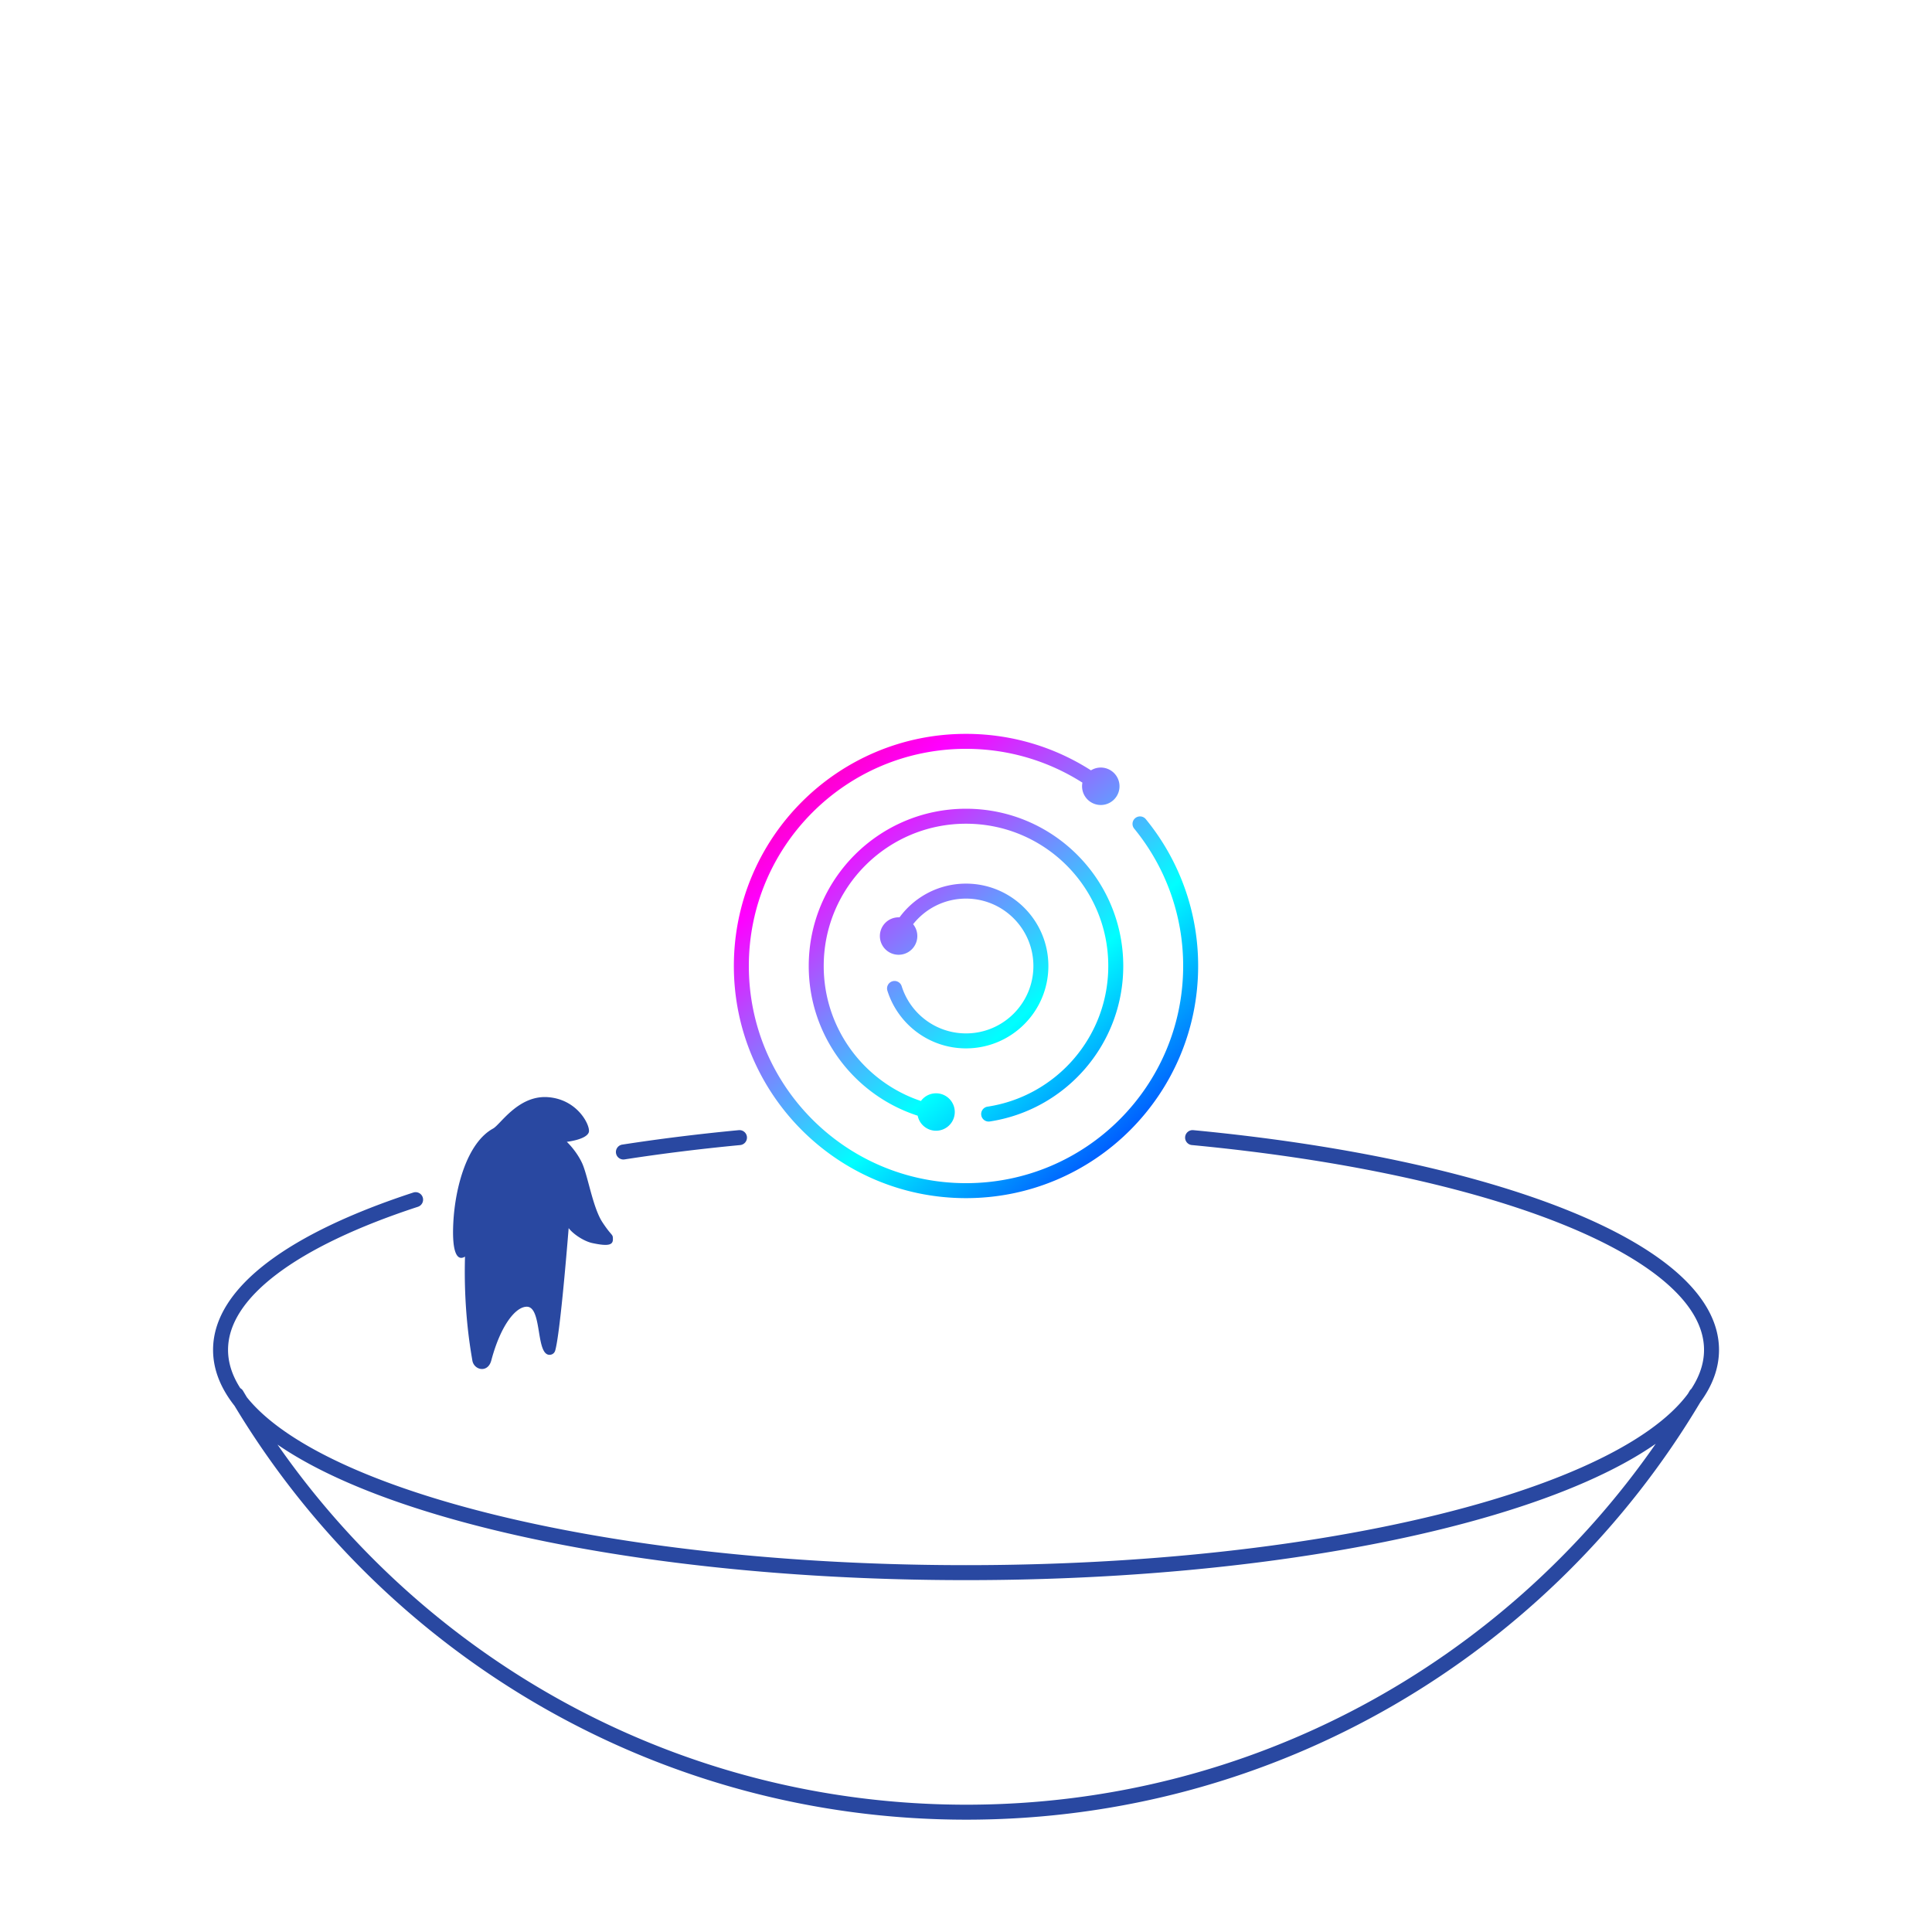 <svg xmlns="http://www.w3.org/2000/svg" viewBox="0 0 516 516"><path fill="#2948A1" fill-rule="evenodd" d="M131.214 363.349c-.921 3.474-4.634 2.593-5.059 0l-.092-.554c-.564-3.348-2.258-13.415-1.869-27.179-1.915 1.207-3.575-.591-3.117-9.172.503-9.439 3.714-21.245 10.61-25.027.491-.269 1.155-.961 1.998-1.838 2.56-2.664 6.768-7.043 12.787-6.539 8.003.669 11.288 7.778 10.787 9.353-.632 1.987-5.876 2.565-5.876 2.565s2.454 2.264 4.031 5.576c.63 1.324 1.216 3.5 1.86 5.889.965 3.584 2.059 7.645 3.623 10.021 1.125 1.708 1.8 2.501 2.204 2.976.532.626.593.698.593 1.58 0 1.552-1.327 1.894-5.5 1-2.274-.487-5.174-2.447-6.316-4-.701 8.674-2.421 28.759-3.613 32.774-.328.934-1.207 1.164-1.793 1.046-1.581-.317-2.055-3.192-2.54-6.139-.543-3.296-1.101-6.681-3.238-6.681-3 0-7 5-9.48 14.349Zm68.277-59.705a2 2 0 0 1-1.801 2.181c-10.723 1.021-21.046 2.306-30.884 3.83a2 2 0 0 1-.612-3.953c9.919-1.536 20.32-2.831 31.116-3.859a2 2 0 0 1 2.181 1.801Zm117.038 0a2 2 0 0 1 2.181-1.801c40.299 3.837 75.154 11.401 99.995 21.396 12.413 4.994 22.433 10.638 29.385 16.811 6.946 6.169 11.024 13.053 11.024 20.48 0 4.898-1.769 9.558-4.976 13.94C414.379 441.251 341.462 486 258.09 486c-82.958 0-155.565-44.306-195.453-110.537-3.684-4.67-5.73-9.663-5.73-14.933 0-8.648 5.517-16.553 14.708-23.489 9.225-6.962 22.48-13.211 38.763-18.535a2 2 0 1 1 1.244 3.802c-16.073 5.255-28.865 11.336-37.598 17.926-8.767 6.616-13.118 13.483-13.118 20.296 0 3.408 1.09 6.831 3.275 10.227.298.167.557.413.743.728.335.57.673 1.138 1.013 1.704 2.398 2.992 5.653 5.957 9.77 8.865 9.827 6.942 24.176 13.276 42.088 18.628 35.798 10.696 85.372 17.341 140.215 17.341s104.417-6.645 140.215-17.341c17.912-5.352 32.262-11.686 42.089-18.628 4.54-3.207 8.032-6.483 10.482-9.79l.461-.779c.123-.208.277-.387.454-.532 2.27-3.46 3.403-6.949 3.403-10.423 0-5.85-3.199-11.734-9.68-17.489-6.476-5.751-16.034-11.187-28.222-16.091-24.362-9.802-58.805-17.309-98.881-21.125a2.001 2.001 0 0 1-1.802-2.181Zm125.685 81.962c-10.304 7.177-24.961 13.565-42.843 18.908-36.264 10.836-86.242 17.509-141.361 17.509-55.119 0-105.097-6.673-141.36-17.509-17.704-5.29-32.248-11.603-42.535-18.693C114.582 443.957 181.895 482 258.09 482c76.29 0 143.674-38.137 184.124-96.394Z" clip-rule="evenodd"/><path fill="url(#a)" d="M200 258c0-32.033 25.967-58 58-58 11.442 0 22.108 3.312 31.094 9.03a5 5 0 1 0 2.283-3.288C281.742 199.576 270.287 196 258 196c-34.242 0-62 27.758-62 62 0 34.242 27.758 62 62 62 34.242 0 62-27.758 62-62a61.747 61.747 0 0 0-13.951-39.185 2 2 0 1 0-3.098 2.529A57.753 57.753 0 0 1 316 258c0 32.033-25.967 58-58 58s-58-25.967-58-58Zm20 0c0-20.987 17.013-38 38-38s38 17.013 38 38c0 19.048-14.016 34.825-32.298 37.575a2.001 2.001 0 0 0 .595 3.956C284.507 296.491 300 279.057 300 258c0-23.196-18.804-42-42-42s-42 18.804-42 42c0 18.695 12.213 34.535 29.096 39.98A5.001 5.001 0 0 0 255 297a5 5 0 0 0-9.04-2.946C230.875 289.018 220 274.778 220 258Zm23.875-11.16c3.298-4.167 8.401-6.84 14.125-6.84 9.941 0 18 8.059 18 18s-8.059 18-18 18c-8.057 0-14.882-5.295-17.176-12.599a2 2 0 0 0-3.817 1.198C239.81 273.523 248.146 280 258 280c12.15 0 22-9.85 22-22s-9.85-22-22-22c-7.291 0-13.751 3.546-17.754 9.006a5 5 0 1 0 3.629 1.834Z"/><defs><linearGradient id="a" x1="351.167" x2="486.08" y1="20.332" y2="176.78" gradientUnits="userSpaceOnUse"><stop stop-color="red"/><stop offset=".34" stop-color="#F0F"/><stop offset=".673" stop-color="#0FF"/><stop offset="1" stop-color="#00F"/></linearGradient></defs></svg>